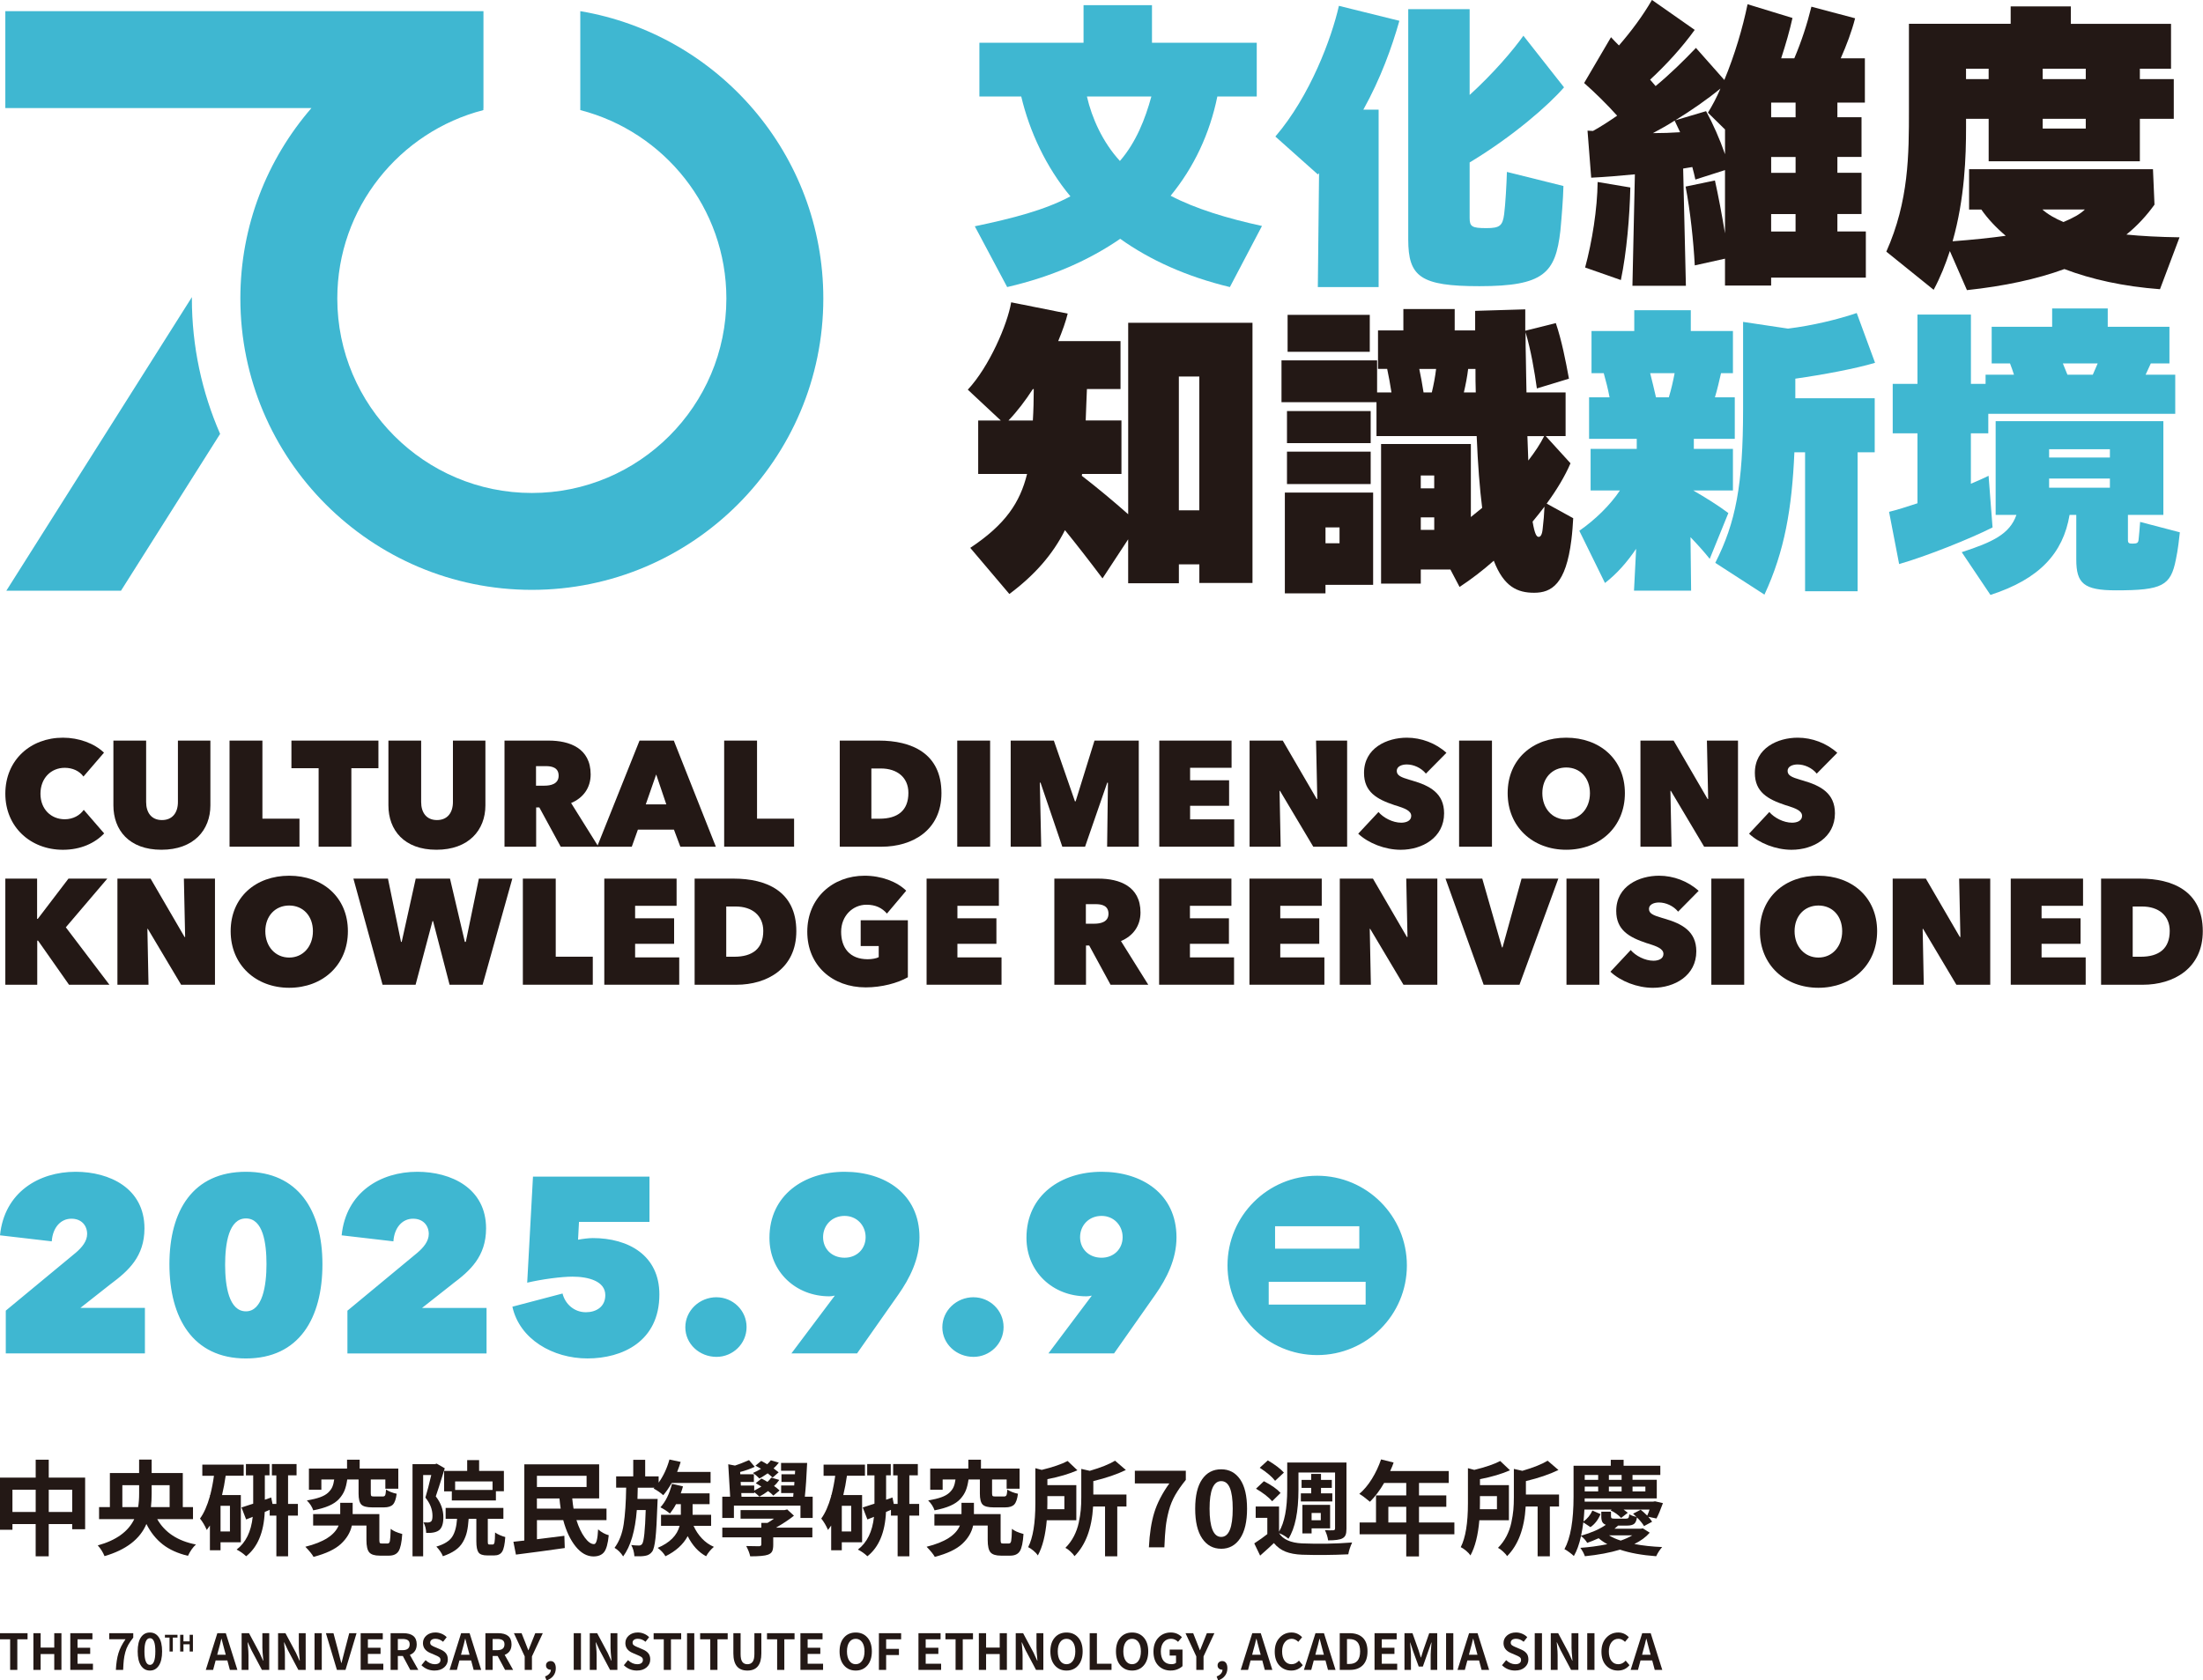 <svg width="827" height="631" viewBox="0 0 827 631" fill="none" xmlns="http://www.w3.org/2000/svg">
<g clip-path="url(#clip0_51_2)">
<path d="M18.3 554.83H31.96V574.23H27.1V572.29H18.29V584.4H13.39V572.29H4.67V574.42H0V554.83H13.4V548.11H18.3V554.83ZM4.67 567.74H13.4V559.39H4.67V567.74ZM18.3 567.74H27.11V559.39H18.3V567.74Z" fill="#231815"/>
<path d="M72.46 570.43H59.02C61.88 575.46 66.73 578.64 73.56 579.96C72.42 580.97 71.42 582.39 70.56 584.21C66.74 583.3 63.58 581.87 61.09 579.92C58.6 577.97 56.55 575.42 54.96 572.25C52.56 577.94 47.32 581.97 39.24 584.32C38.61 582.8 37.76 581.46 36.7 580.3C43.58 578.4 48.15 575.11 50.4 570.43H37.19V565.91H41.25V553.12H52.22V548.08H56.93V553.13H68.62V565.92H72.45V570.44L72.46 570.43ZM45.93 565.92H51.85C52.1 564.5 52.23 562.81 52.23 560.83V557.68H45.93V565.92ZM63.69 557.68H56.93V560.87C56.93 562.64 56.84 564.32 56.66 565.92H63.68V557.68H63.69Z" fill="#231815"/>
<path d="M90.42 579.13H82.79V582.13H78.8V572.83C78.65 573.06 78.26 573.61 77.62 574.5C76.91 572.86 76.06 571.43 75.08 570.21C76.55 568.21 77.79 565.41 78.8 561.82V561.4H78.91C79.52 559 79.99 556.58 80.32 554.15H75.95V549.97H91.48V554.14H84.72C84.36 556.67 83.91 559.09 83.35 561.39H90.41V579.12L90.42 579.13ZM86.32 575.06V565.42H82.79V575.06H86.32ZM111.83 564.74V569.1H108.15V584.4H103.75V569.1H101.24V566.94L99.38 567.74C99.03 575.43 96.7 580.97 92.4 584.37C91.34 583.36 90.15 582.52 88.83 581.86C92.27 579.23 94.28 575.13 94.87 569.56L92.4 570.55L90.65 566.03C91.03 565.93 91.45 565.8 91.9 565.65C92.36 565.5 92.89 565.32 93.51 565.12C94.13 564.92 94.64 564.75 95.05 564.63V554H92.32V549.74H101.17V553.99H99.42V563.14L101.81 562.3L102.3 564.73H103.74V554H102.07V549.74H111.33V553.99H108.14V564.73H111.82L111.83 564.74Z" fill="#231815"/>
<path d="M143.41 579.58H145.54C145.97 579.58 146.25 579.26 146.37 578.63C146.5 578 146.6 576.48 146.67 574.07C147.5 574.81 148.95 575.45 151 576.01C150.8 579.17 150.34 581.32 149.63 582.45C148.92 583.58 147.72 584.14 146.02 584.14H142.53C140.63 584.14 139.33 583.73 138.62 582.91C137.91 582.09 137.56 580.54 137.56 578.26V572.83H132.09C131.53 575.41 130.16 577.71 127.97 579.74C125.78 581.77 122.36 583.38 117.7 584.6C117.19 583.66 116.17 582.4 114.63 580.8C121.46 579.11 125.63 576.45 127.12 572.83H117.55V568.54H127.72V564.29H132.39V568.54H142.41V578.22C142.41 578.83 142.47 579.21 142.58 579.36C142.69 579.51 142.96 579.59 143.4 579.59L143.41 579.58ZM134.6 555.55H130.35C130.12 557.17 129.79 558.54 129.34 559.65C128.89 560.76 128.21 561.83 127.29 562.84C126.36 563.85 125.11 564.71 123.53 565.4C121.95 566.1 119.97 566.67 117.59 567.13C117.16 565.82 116.36 564.57 115.2 563.41C117.17 563.08 118.81 562.69 120.1 562.23C121.39 561.77 122.4 561.21 123.14 560.52C123.88 559.83 124.41 559.12 124.74 558.36C125.07 557.6 125.31 556.66 125.46 555.55H120.64V559.38H115.97V551.45H130.28V548.11H135.02V551.45H149.52V559H144.66V555.55H139.19V560.75C139.19 561.28 139.27 561.61 139.42 561.74C139.57 561.87 139.94 561.93 140.52 561.93H143.63C144.11 561.93 144.43 561.78 144.58 561.47C144.73 561.17 144.85 560.45 144.92 559.31C145.96 560.02 147.29 560.55 148.91 560.9C148.66 562.87 148.19 564.22 147.51 564.94C146.83 565.66 145.7 566.02 144.13 566.02H139.77C137.69 566.02 136.32 565.66 135.63 564.94C134.95 564.22 134.61 562.86 134.61 560.86V555.55H134.6Z" fill="#231815"/>
<path d="M160.68 571.69C161.34 571.64 161.78 571.44 162.01 571.08C162.24 570.73 162.35 570.09 162.35 569.18C162.35 566.78 161.46 564.5 159.69 562.35C160.37 560.1 161.11 557.28 161.89 553.88H158.85V584.4H154.86V549.78H163.29L163.93 549.59L166.97 551.34C165.2 557.06 164.07 560.58 163.59 561.89C165.49 564.32 166.44 566.93 166.44 569.71C166.44 572.01 165.95 573.59 164.98 574.46C164.01 575.32 162.34 575.7 159.99 575.6C159.94 574.11 159.6 572.79 158.97 571.65C159.43 571.68 159.99 571.69 160.68 571.69ZM183.76 579.96H185.01C185.31 579.96 185.52 579.69 185.64 579.14C185.76 578.59 185.82 577.36 185.85 575.44C186.28 575.77 186.87 576.1 187.63 576.43C188.39 576.76 189.07 577 189.68 577.15C189.5 579.83 189.12 581.65 188.52 582.62C187.92 583.59 186.93 584.06 185.54 584.06H182.92C181.27 584.06 180.18 583.69 179.64 582.94C179.1 582.19 178.82 580.81 178.82 578.78V570.32H175.93C175.8 572.22 175.59 573.83 175.29 575.16C174.99 576.49 174.49 577.77 173.79 578.99C173.09 580.22 172.13 581.26 170.89 582.12C169.65 582.98 168.11 583.73 166.26 584.36C166.08 583.83 165.74 583.2 165.24 582.48C164.73 581.76 164.25 581.18 163.8 580.75C166.71 579.89 168.68 578.67 169.72 577.11C170.76 575.55 171.38 573.28 171.58 570.32H167.29V566.22H188.97V570.32H183.12V578.75C183.12 579.31 183.16 579.65 183.23 579.77C183.31 579.9 183.48 579.96 183.76 579.96ZM166.72 552.33H175.38V548.27H179.86V552.33H189.16V559.96H186.16V563.41H169.61V559.99H166.72V552.32V552.33ZM184.9 559.46V556.27H170.85V559.46H184.9Z" fill="#231815"/>
<path d="M227.68 570.81H216.4C217.24 573.47 218.27 575.64 219.5 577.32C220.73 579 221.9 579.83 223.01 579.81C223.85 579.81 224.35 577.96 224.53 574.27C225.72 575.33 227.05 576.07 228.52 576.47C228.22 579.61 227.63 581.72 226.77 582.81C225.91 583.9 224.57 584.44 222.75 584.44C220.29 584.41 218.07 583.16 216.07 580.66C214.07 578.17 212.53 574.88 211.44 570.81H201.57V577.98C206.83 577.32 210.26 576.89 211.86 576.69L212.01 581.28C206.19 582.12 200.08 582.94 193.68 583.75L192.73 578.93C194.1 578.8 195.46 578.65 196.83 578.47V549.86H224.92V562.65H214.82C214.95 564.07 215.11 565.35 215.31 566.48H227.68V570.81ZM220.2 554.15H201.56V558.37H220.2V554.15ZM201.56 566.49H210.48C210.28 565.2 210.13 563.92 210.02 562.66H201.55V566.49H201.56Z" fill="#231815"/>
<path d="M239.33 562.84H246.88C246.85 563.67 246.83 564.28 246.8 564.66C246.6 570.71 246.35 575.03 246.06 577.62C245.77 580.21 245.36 581.88 244.83 582.61C244.17 583.52 243.29 584.05 242.17 584.21C241.23 584.39 239.89 584.44 238.15 584.36C238.05 582.82 237.66 581.41 236.97 580.15C238.01 580.28 238.98 580.34 239.89 580.34C240.37 580.34 240.76 580.14 241.07 579.73C241.73 578.84 242.17 574.61 242.4 567.01H239.06C238.45 574.83 236.74 580.64 233.93 584.43C233.1 583.09 232.02 582.01 230.7 581.2C232.44 578.87 233.59 575.92 234.13 572.34C234.67 568.76 234.98 564.19 235.06 558.62H231.3V554.37H237.72V548.15H242.2V554.38H247.25V556.73C249.02 554.27 250.38 551.38 251.31 548.04L255.52 548.95C255.24 549.94 254.8 551.19 254.19 552.71H266.75V556.85H252.17C251.03 558.8 249.97 560.33 248.98 561.44C247.94 560.5 246.74 559.67 245.37 558.94L245.67 558.64H239.41L239.3 562.85L239.33 562.84ZM266.93 572.94H260.36C261.14 574.71 262.19 576.29 263.49 577.67C264.79 579.05 266.29 580.11 267.99 580.84C266.8 581.85 265.83 583.03 265.07 584.37C262.24 582.85 259.93 580.33 258.16 576.82C256.47 579.96 253.68 582.48 249.81 584.37C249.15 583.23 248.18 582.18 246.89 581.22C251.44 579.3 254.19 576.54 255.13 572.94H248.15V568.8H255.59V564.81H253.77C253.19 565.95 252.43 567.13 251.49 568.34C250.6 567.56 249.41 566.77 247.92 565.99C249.87 563.86 251.31 560.93 252.25 557.18L256.39 558.13C256.26 558.64 255.99 559.51 255.56 560.75H266.38V564.81H260V568.8H266.95V572.94H266.93Z" fill="#231815"/>
<path d="M302.12 562.01H305.08V569.98H300.49V565.35H275.51V569.98H271.14V562.01H274.1L273.38 549.83L275.92 550.32C277.21 549.92 278.97 549.23 281.19 548.27L283.32 550.78C281.6 551.59 279.78 552.23 277.85 552.72L277.89 553.59H283.01V556.48H278.04L278.12 557.81H283.13V559.71C283.76 559.41 284.66 558.9 285.83 558.19C285.75 558.14 285.05 557.72 283.7 556.94L285.86 555.19C286.47 555.49 287.21 555.91 288.1 556.44C288.71 555.88 289.19 555.35 289.54 554.84L292.54 555.71C291.91 556.62 291.25 557.38 290.57 557.99C291.3 558.5 292 559.05 292.66 559.66L290.31 561.6C289.8 561.04 289.15 560.47 288.34 559.89C287.33 560.65 286.24 561.34 285.08 561.98C284.42 561.32 283.78 560.77 283.14 560.31V560.65H278.28L278.36 562.02H297.76L297.87 560.65H293.24V557.8H298.14L298.22 556.47H293.36V553.58H298.41L298.49 552.25H293.21V549.33H303C302.77 554.52 302.48 558.74 302.13 562.01H302.12ZM295.51 566.79L298.05 569.14C296.33 570.53 294.09 572.03 291.33 573.62H304.96V577.26H290.27V580.07C290.27 581.16 290.13 581.98 289.85 582.54C289.57 583.1 289.04 583.51 288.26 583.79C287.2 584.19 284.98 584.4 281.62 584.4C281.42 583.34 280.92 582.05 280.14 580.53C281.4 580.58 283.01 580.61 284.96 580.61C285.52 580.59 285.8 580.36 285.8 579.93V577.27H271.15V573.63H285.8V571.85H288.11C288.84 571.45 289.65 570.91 290.54 570.26H278.01V567.03H294.52L295.51 566.8V566.79ZM292.29 552.86L290.05 554.83C289.65 554.43 289.03 553.89 288.19 553.24C286.85 554.15 285.81 554.8 285.08 555.18C284.35 554.4 283.54 553.7 282.65 553.09C283.59 552.71 284.6 552.19 285.69 551.53C285.11 551.18 284.41 550.78 283.6 550.35L285.76 548.57C286.37 548.87 287.11 549.29 288 549.82C288.53 549.34 288.99 548.85 289.37 548.34L292.37 549.21C291.79 549.99 291.13 550.72 290.4 551.37C291.36 552.08 291.99 552.57 292.3 552.85L292.29 552.86Z" fill="#231815"/>
<path d="M323.64 579.13H316.01V582.13H312.02V572.83C311.87 573.06 311.48 573.61 310.84 574.5C310.13 572.86 309.28 571.43 308.3 570.21C309.77 568.21 311.01 565.41 312.02 561.82V561.4H312.13C312.74 559 313.21 556.58 313.54 554.15H309.17V549.97H324.7V554.14H317.94C317.58 556.67 317.13 559.09 316.57 561.39H323.63V579.12L323.64 579.13ZM319.54 575.06V565.42H316.01V575.06H319.54ZM345.05 564.74V569.1H341.37V584.4H336.97V569.1H334.46V566.94L332.6 567.74C332.25 575.43 329.92 580.97 325.62 584.37C324.56 583.36 323.37 582.52 322.05 581.86C325.49 579.23 327.5 575.13 328.09 569.56L325.62 570.55L323.87 566.03C324.25 565.93 324.67 565.8 325.12 565.65C325.58 565.5 326.11 565.32 326.73 565.12C327.35 564.92 327.86 564.75 328.27 564.63V554H325.54V549.74H334.39V553.99H332.64V563.14L335.03 562.3L335.52 564.73H336.96V554H335.29V549.74H344.55V553.99H341.36V564.73H345.04L345.05 564.74Z" fill="#231815"/>
<path d="M376.63 579.58H378.76C379.19 579.58 379.47 579.26 379.59 578.63C379.72 578 379.82 576.48 379.89 574.07C380.72 574.81 382.17 575.45 384.22 576.01C384.02 579.17 383.56 581.32 382.85 582.45C382.14 583.58 380.94 584.14 379.24 584.14H375.75C373.85 584.14 372.55 583.73 371.84 582.91C371.13 582.09 370.78 580.54 370.78 578.26V572.83H365.31C364.75 575.41 363.38 577.71 361.19 579.74C359 581.77 355.58 583.38 350.92 584.6C350.41 583.66 349.39 582.4 347.85 580.8C354.68 579.11 358.85 576.45 360.34 572.83H350.77V568.54H360.94V564.29H365.61V568.54H375.63V578.22C375.63 578.83 375.69 579.21 375.8 579.36C375.91 579.51 376.18 579.59 376.62 579.59L376.63 579.58ZM367.83 555.55H363.58C363.35 557.17 363.02 558.54 362.57 559.65C362.12 560.76 361.44 561.83 360.52 562.84C359.59 563.85 358.34 564.71 356.76 565.4C355.18 566.1 353.2 566.67 350.82 567.13C350.39 565.82 349.59 564.57 348.43 563.41C350.4 563.08 352.04 562.69 353.33 562.23C354.62 561.77 355.63 561.21 356.37 560.52C357.11 559.83 357.64 559.12 357.97 558.36C358.3 557.6 358.54 556.66 358.69 555.55H353.87V559.38H349.2V551.45H363.51V548.11H368.25V551.45H382.75V559H377.89V555.55H372.42V560.75C372.42 561.28 372.5 561.61 372.65 561.74C372.8 561.87 373.17 561.93 373.75 561.93H376.86C377.34 561.93 377.66 561.78 377.81 561.47C377.96 561.17 378.08 560.45 378.15 559.31C379.19 560.02 380.52 560.55 382.14 560.9C381.89 562.87 381.42 564.22 380.74 564.94C380.06 565.66 378.93 566.02 377.36 566.02H373C370.92 566.02 369.55 565.66 368.86 564.94C368.18 564.22 367.84 562.86 367.84 560.86V555.55H367.83Z" fill="#231815"/>
<path d="M404.04 570.85H392.95C392.47 576.47 391.36 580.87 389.61 584.06C389.28 583.53 388.74 582.95 388 582.32C387.25 581.69 386.58 581.23 385.97 580.95C387.77 577.43 388.67 571.94 388.67 564.48V551.3L391.06 551.94C395.31 550.9 398.55 549.79 400.78 548.6L404.46 552.09C401.42 553.43 397.67 554.55 393.19 555.43V557.67H404.05V570.84L404.04 570.85ZM399.56 561.78H393.18V564.55C393.18 565.49 393.17 566.21 393.14 566.71H399.56V561.78ZM422.87 561.21V565.69H419.42V584.4H414.83V565.69H410.35C409.87 573.94 407.54 580.15 403.37 584.33C403.07 583.82 402.55 583.24 401.83 582.58C401.11 581.92 400.48 581.46 399.95 581.21C401.24 579.92 402.3 578.46 403.14 576.85C403.97 575.23 404.58 573.54 404.96 571.76C405.34 569.98 405.59 568.39 405.72 566.98C405.85 565.56 405.91 563.99 405.91 562.27V551.57L409.1 552.29C413.33 551.05 416.49 549.78 418.59 548.49L422.65 551.98C419.31 553.6 415.24 554.99 410.43 556.15V561.2H422.88L422.87 561.21Z" fill="#231815"/>
<path d="M431.29 581.02C431.54 575.86 432.22 571.5 433.32 567.94C434.42 564.38 436.3 560.75 438.96 557.03H426.02V552.25H445.15V555.7C443.5 557.73 442.17 559.64 441.14 561.43C440.12 563.23 439.32 565.18 438.77 567.28C438.21 569.38 437.83 571.41 437.61 573.37C437.4 575.33 437.22 577.88 437.1 581.02H431.29Z" fill="#231815"/>
<path d="M458.43 581.55C455.42 581.55 453.04 580.26 451.29 577.68C449.54 575.1 448.67 571.38 448.67 566.52C448.67 561.66 449.54 557.98 451.27 555.48C453 552.97 455.39 551.72 458.42 551.72C461.45 551.72 463.8 552.98 465.54 555.5C467.27 558.02 468.14 561.69 468.14 566.53C468.14 571.37 467.27 575.11 465.52 577.69C463.78 580.27 461.41 581.56 458.42 581.56L458.43 581.55ZM458.43 577.11C461.32 577.11 462.76 573.58 462.76 566.52C462.76 559.46 461.32 556.16 458.43 556.16C455.54 556.16 454.07 559.61 454.07 566.52C454.07 573.43 455.52 577.11 458.43 577.11Z" fill="#231815"/>
<path d="M480.15 575.71C481.67 578.06 484.55 579.34 488.8 579.54C495.18 579.79 501.44 579.68 507.59 579.2C506.83 580.87 506.35 582.35 506.15 583.64C500.25 583.92 494.47 583.97 488.8 583.79C486.32 583.69 484.24 583.3 482.56 582.63C480.88 581.96 479.43 580.89 478.21 579.42C477.12 580.48 475.4 582.05 473.05 584.13L470.85 579.54C472.82 578.25 474.46 577.09 475.75 576.05V569.94H471.38V565.69H480.15V575.14C482.2 571.72 483.22 566.44 483.22 559.27V549.18H505.46V574.04C505.46 575.05 505.35 575.84 505.12 576.39C504.89 576.95 504.48 577.38 503.87 577.68C502.98 578.16 501.21 578.4 498.56 578.4C498.43 577.24 498.04 575.96 497.38 574.57C498.87 574.65 499.94 574.66 500.57 574.61C500.97 574.58 501.18 574.37 501.18 573.97V552.93H487.44V559.27C487.44 567.67 486.19 573.85 483.68 577.79C482.62 576.88 481.44 576.18 480.15 575.7V575.71ZM480.72 560.6L477.57 563.71C476.23 562.17 474.2 560.6 471.5 559L474.46 556.19C477.35 557.68 479.43 559.15 480.72 560.59V560.6ZM481.97 552.97L478.67 556.04C477.53 554.55 475.61 552.91 472.9 551.14L475.94 548.37C478.65 549.96 480.66 551.5 481.98 552.96L481.97 552.97ZM488.35 560.75H492.22V558.7H488.61V555.7H492.22V553.46H495.9V555.7H499.96V558.7H495.9V560.75H500.15V563.79H488.34V560.75H488.35ZM492.37 573.89V575.79H488.92V565.08H499.32V573.89H492.37ZM495.82 568.12H492.37V570.85H495.82V568.12Z" fill="#231815"/>
<path d="M545.97 571.69V576.13H532.68V584.44H527.9V576.13H510.4V571.69H516.55V561.52H527.9V556.85H519.59C518.02 559.58 516.25 561.94 514.27 563.91C512.52 562.44 511.2 561.45 510.28 560.95C512 559.51 513.57 557.63 515.01 555.31C516.44 552.99 517.58 550.56 518.45 548L523.16 549.18C522.91 549.99 522.48 551.05 521.87 552.37H543.85V556.85H532.69V561.52H542.94V565.81H532.69V571.69H545.98H545.97ZM521.18 571.69H527.9V565.81H521.18V571.69Z" fill="#231815"/>
<path d="M566.43 570.85H555.34C554.86 576.47 553.75 580.87 552 584.06C551.67 583.53 551.13 582.95 550.39 582.32C549.64 581.69 548.97 581.23 548.36 580.95C550.16 577.43 551.06 571.94 551.06 564.48V551.3L553.45 551.94C557.7 550.9 560.94 549.79 563.17 548.6L566.85 552.09C563.81 553.43 560.06 554.55 555.58 555.43V557.67H566.44V570.84L566.43 570.85ZM561.95 561.78H555.57V564.55C555.57 565.49 555.56 566.21 555.53 566.71H561.95V561.78ZM585.26 561.21V565.69H581.81V584.4H577.22V565.69H572.74C572.26 573.94 569.93 580.15 565.76 584.33C565.46 583.82 564.94 583.24 564.22 582.58C563.5 581.92 562.87 581.46 562.34 581.21C563.63 579.92 564.69 578.46 565.53 576.85C566.36 575.23 566.97 573.54 567.35 571.76C567.73 569.98 567.98 568.39 568.11 566.98C568.24 565.56 568.3 563.99 568.3 562.27V551.57L571.49 552.29C575.72 551.05 578.88 549.78 580.98 548.49L585.04 551.98C581.7 553.6 577.63 554.99 572.82 556.15V561.2H585.27L585.26 561.21Z" fill="#231815"/>
<path d="M616.72 573.89L619.3 575.52C617.88 577.17 615.96 578.58 613.53 579.77C616.69 580.38 620.17 580.76 623.97 580.91C623.06 581.95 622.31 583.1 621.73 584.36C616.34 583.96 611.81 583.13 608.14 581.89C604.39 583.03 600 583.85 594.97 584.36C594.59 583.3 594.02 582.25 593.26 581.21C596.57 580.98 599.95 580.53 603.39 579.84C602.18 579.18 601.09 578.44 600.13 577.6C598.51 578.33 597.08 578.91 595.84 579.34C595.26 578.38 594.49 577.52 593.52 576.76C592.84 579.87 591.94 582.38 590.82 584.28C590.44 583.9 589.88 583.43 589.13 582.88C588.38 582.32 587.77 581.93 587.29 581.7C589.57 577.55 590.71 570.96 590.71 561.92V550.39H604.68V548.15H609.5V550.39H623.28V553.84H612.84V555.66H621.95V562.64H594.88V563.85H620.62L621.3 563.74L624.26 564.42C623.32 567 622.52 568.93 621.83 570.19L618.76 569.55C619.37 570.23 619.85 570.85 620.2 571.41L617.16 573.04C616.65 572.13 615.77 571.04 614.5 569.78C614.35 570.95 614 571.75 613.46 572.19C612.91 572.63 612.04 572.85 610.82 572.85H607.44C607.11 573.15 606.66 573.55 606.07 574.03H615.98L616.7 573.88L616.72 573.89ZM597.06 573.43L594.37 571.65C594.19 573.14 593.91 574.81 593.53 576.66C597.48 575.52 600.58 574.15 602.83 572.56C602.2 572.33 601.76 571.98 601.5 571.5C601.25 571.02 601.12 570.31 601.12 569.38V567.63H604.76V569.34C604.76 569.74 604.85 570 605.03 570.1C605.21 570.2 605.61 570.25 606.25 570.25H610.35C610.83 570.25 611.15 570.15 611.3 569.96C611.45 569.77 611.57 569.32 611.64 568.61C612.22 568.99 613.12 569.32 614.34 569.6C613.76 569.02 613.33 568.61 613.05 568.39L615.9 566.91C616.56 567.39 617.38 568.13 618.37 569.11C618.67 568.45 618.96 567.69 619.24 566.83H609.48C610.16 567.31 610.69 567.72 611.07 568.04L608.56 569.98C607.5 568.82 606.18 567.87 604.61 567.13L605.03 566.83H594.78C594.7 568.32 594.59 569.82 594.44 571.31C595.88 570.3 597 568.93 597.78 567.21L600.85 568.54C599.94 570.69 598.67 572.32 597.05 573.44L597.06 573.43ZM599.95 553.85H594.9V555.67H599.95V553.85ZM599.95 560.03V558.21H594.9V560.03H599.95ZM608.75 555.67V553.85H603.97V555.67H608.75ZM603.97 558.21V560.03H608.75V558.21H603.97ZM612.78 576.51H604.01C605.3 577.32 606.77 577.98 608.41 578.48C610 577.95 611.46 577.29 612.77 576.51H612.78ZM617.67 558.21H612.85V560.03H617.67V558.21Z" fill="#231815"/>
</g>
<g clip-path="url(#clip1_51_2)">
<path d="M3.807 627.033V615.546H0V613.257H10.343V615.546H6.503V627.038H3.802L3.807 627.033Z" fill="#231815"/>
<path d="M12.539 627.033V613.257H15.256V618.672H20.369V613.257H23.064V627.038H20.369V621.077H15.256V627.038H12.539V627.033Z" fill="#231815"/>
<path d="M26.388 627.033V613.257H34.696V615.546H29.105V618.727H33.858V621.038H29.105V624.727H34.894V627.038H26.388V627.033Z" fill="#231815"/>
<path d="M43.502 627.033C43.621 624.563 43.943 622.47 44.458 620.77C44.979 619.066 45.86 617.328 47.111 615.541H41.016V613.257H50.022V614.913C49.248 615.885 48.62 616.798 48.137 617.656C47.653 618.519 47.283 619.448 47.02 620.454C46.757 621.459 46.574 622.432 46.472 623.372C46.37 624.311 46.289 625.536 46.23 627.033H43.497H43.502Z" fill="#231815"/>
<path d="M56.278 627.29C54.86 627.29 53.743 626.672 52.921 625.437C52.1 624.202 51.686 622.421 51.686 620.093C51.686 617.765 52.094 616 52.911 614.803C53.727 613.601 54.849 613.005 56.278 613.005C57.706 613.005 58.812 613.607 59.629 614.814C60.445 616.022 60.853 617.781 60.853 620.093C60.853 622.404 60.439 624.202 59.618 625.437C58.796 626.672 57.685 627.29 56.278 627.29ZM56.278 625.164C57.636 625.164 58.313 623.475 58.313 620.093C58.313 616.71 57.636 615.131 56.278 615.131C54.919 615.131 54.221 616.787 54.221 620.093C54.221 623.399 54.903 625.164 56.278 625.164Z" fill="#231815"/>
<path d="M63.645 620.142V614.907H61.911V613.863H66.626V614.907H64.875V620.142H63.645Z" fill="#231815"/>
<path d="M67.624 620.142V613.863H68.865V616.333H71.196V613.863H72.425V620.142H71.196V617.426H68.865V620.142H67.624Z" fill="#231815"/>
<path d="M86.291 627.033L85.346 623.486H80.953L80.008 627.033H77.258L81.592 613.257H84.771L89.115 627.038H86.291V627.033ZM81.538 621.361H84.755L84.341 619.852C84.186 619.322 83.976 618.536 83.718 617.497C83.455 616.459 83.273 615.743 83.165 615.344H83.096C82.784 616.749 82.397 618.251 81.936 619.852L81.544 621.361H81.538Z" fill="#231815"/>
<path d="M90.705 627.033V613.257H93.476L97.407 620.601L98.765 623.585H98.856C98.62 621.186 98.497 619.574 98.497 618.749V613.257H101.069V627.038H98.32L94.405 619.656L93.03 616.71H92.939C92.95 616.88 92.993 617.35 93.073 618.12C93.154 618.891 93.202 619.53 93.234 620.038C93.261 620.546 93.277 621.038 93.277 621.508V627.033H90.705Z" fill="#231815"/>
<path d="M104.387 627.033V613.257H107.158L111.089 620.601L112.448 623.585H112.539C112.303 621.186 112.179 619.574 112.179 618.749V613.257H114.752V627.038H112.002L108.087 619.656L106.713 616.71H106.621C106.632 616.88 106.675 617.35 106.756 618.12C106.836 618.891 106.885 619.53 106.917 620.038C106.944 620.546 106.96 621.038 106.96 621.508V627.033H104.387Z" fill="#231815"/>
<path d="M118.076 627.033V613.257H120.793V627.038H118.076V627.033Z" fill="#231815"/>
<path d="M126.474 627.033L122.345 613.257H125.185L126.974 619.967C127.103 620.454 127.285 621.18 127.521 622.158C127.758 623.137 127.946 623.891 128.101 624.421H128.209C128.354 623.913 128.542 623.175 128.778 622.202C129.014 621.235 129.208 620.486 129.353 619.967L131.103 613.257H133.853L129.707 627.038H126.474V627.033Z" fill="#231815"/>
<path d="M135.389 627.033V613.257H143.696V615.546H138.106V618.727H142.858V621.038H138.106V624.727H143.895V627.038H135.389V627.033Z" fill="#231815"/>
<path d="M157.024 627.033H154.006L151.219 621.814H149.345V627.033H146.628V613.257H151.343C154.737 613.257 156.434 614.65 156.434 617.437C156.434 619.399 155.574 620.721 153.861 621.399L157.024 627.033ZM149.345 615.437V619.634H151.096C152.895 619.634 153.792 618.902 153.792 617.432C153.792 616.716 153.566 616.202 153.12 615.896C152.675 615.59 151.998 615.432 151.09 615.432H149.34L149.345 615.437Z" fill="#231815"/>
<path d="M163.135 627.29C161.218 627.29 159.575 626.623 158.206 625.29L159.763 623.383C160.848 624.399 161.997 624.907 163.211 624.907C163.903 624.907 164.43 624.77 164.8 624.486C165.171 624.208 165.353 623.82 165.353 623.322C165.353 623.082 165.316 622.869 165.235 622.694C165.155 622.519 165.004 622.35 164.768 622.191C164.537 622.033 164.344 621.918 164.188 621.847C164.032 621.776 163.748 621.645 163.329 621.464L161.508 620.683C159.688 619.907 158.775 618.672 158.775 616.973C158.775 615.836 159.215 614.885 160.091 614.126C160.966 613.366 162.088 612.989 163.458 612.989C164.242 612.989 165.015 613.142 165.761 613.454C166.513 613.765 167.152 614.197 167.689 614.754L166.331 616.481C165.45 615.732 164.489 615.355 163.452 615.355C162.846 615.355 162.368 615.486 162.013 615.749C161.659 616.011 161.487 616.366 161.487 616.814C161.487 617.24 161.648 617.568 161.97 617.803C162.292 618.038 162.786 618.29 163.452 618.557C163.522 618.579 163.576 618.601 163.613 618.612L165.38 619.377C166.261 619.754 166.937 620.235 167.41 620.825C167.883 621.415 168.113 622.18 168.113 623.126C168.113 624.301 167.662 625.29 166.755 626.087C165.847 626.885 164.639 627.284 163.13 627.284L163.135 627.29Z" fill="#231815"/>
<path d="M177.806 627.033L176.861 623.486H172.468L171.523 627.033H168.774L173.108 613.257H176.287L180.631 627.038H177.806V627.033ZM173.054 621.361H176.27L175.857 619.852C175.701 619.322 175.492 618.536 175.234 617.497C174.971 616.459 174.788 615.743 174.681 615.344H174.611C174.3 616.749 173.913 618.251 173.451 619.852L173.059 621.361H173.054Z" fill="#231815"/>
<path d="M192.617 627.033H189.599L186.812 621.814H184.938V627.033H182.22V613.257H186.935C190.329 613.257 192.026 614.65 192.026 617.437C192.026 619.399 191.167 620.721 189.454 621.399L192.617 627.033ZM184.932 615.437V619.634H186.683C188.482 619.634 189.379 618.902 189.379 617.432C189.379 616.716 189.153 616.202 188.707 615.896C188.262 615.59 187.585 615.432 186.678 615.432H184.927L184.932 615.437Z" fill="#231815"/>
<path d="M196.972 627.033V621.978L192.917 613.251H195.796L197.133 616.617C197.826 618.41 198.218 619.426 198.314 619.656H198.384C198.943 618.273 199.351 617.262 199.598 616.617L200.94 613.251H203.765L199.689 621.978V627.033H196.972Z" fill="#231815"/>
<path d="M205.177 631L204.608 629.508C205.311 629.24 205.854 628.885 206.235 628.437C206.616 627.989 206.804 627.497 206.804 626.967H206.643C206.181 626.967 205.784 626.82 205.456 626.53C205.129 626.24 204.968 625.847 204.968 625.35C204.968 624.852 205.134 624.475 205.467 624.175C205.8 623.88 206.214 623.727 206.697 623.727C207.314 623.727 207.798 623.962 208.136 624.437C208.474 624.907 208.646 625.568 208.646 626.421C208.646 627.514 208.34 628.454 207.733 629.246C207.126 630.038 206.273 630.623 205.177 631Z" fill="#231815"/>
<path d="M215.375 627.033V613.257H218.092V627.038H215.375V627.033Z" fill="#231815"/>
<path d="M221.4 627.033V613.257H224.171L228.102 620.601L229.46 623.585H229.552C229.315 621.186 229.192 619.574 229.192 618.749V613.257H231.764V627.038H229.015L225.1 619.656L223.725 616.71H223.634C223.645 616.88 223.688 617.35 223.768 618.12C223.849 618.891 223.897 619.53 223.929 620.038C223.956 620.546 223.972 621.038 223.972 621.508V627.033H221.4Z" fill="#231815"/>
<path d="M239.121 627.29C237.204 627.29 235.561 626.623 234.191 625.29L235.749 623.383C236.833 624.399 237.983 624.907 239.196 624.907C239.889 624.907 240.415 624.77 240.786 624.486C241.156 624.208 241.339 623.82 241.339 623.322C241.339 623.082 241.301 622.869 241.221 622.694C241.14 622.519 240.99 622.35 240.754 622.191C240.523 622.033 240.329 621.918 240.174 621.847C240.018 621.776 239.733 621.645 239.314 621.464L237.494 620.683C235.674 619.907 234.761 618.672 234.761 616.973C234.761 615.836 235.201 614.885 236.076 614.126C236.952 613.366 238.074 612.989 239.443 612.989C240.227 612.989 241.001 613.142 241.747 613.454C242.499 613.765 243.138 614.197 243.675 614.754L242.316 616.481C241.436 615.732 240.474 615.355 239.438 615.355C238.831 615.355 238.353 615.486 237.999 615.749C237.644 616.011 237.472 616.366 237.472 616.814C237.472 617.24 237.634 617.568 237.956 617.803C238.278 618.038 238.772 618.29 239.438 618.557C239.508 618.579 239.561 618.601 239.599 618.612L241.366 619.377C242.246 619.754 242.923 620.235 243.396 620.825C243.868 621.415 244.099 622.18 244.099 623.126C244.099 624.301 243.648 625.29 242.74 626.087C241.833 626.885 240.625 627.284 239.116 627.284L239.121 627.29Z" fill="#231815"/>
<path d="M249.179 627.033V615.546H245.372V613.257H255.714V615.546H251.875V627.038H249.174L249.179 627.033Z" fill="#231815"/>
<path d="M257.916 627.033V613.257H260.633V627.038H257.916V627.033Z" fill="#231815"/>
<path d="M266.637 627.033V615.546H262.83V613.257H273.172V615.546H269.333V627.038H266.632L266.637 627.033Z" fill="#231815"/>
<path d="M280.572 627.29C277.06 627.29 275.304 625.137 275.304 620.836V613.257H278.021V621.077C278.021 622.459 278.236 623.443 278.671 624.033C279.106 624.623 279.74 624.913 280.572 624.913C281.404 624.913 282.081 624.617 282.527 624.022C282.972 623.426 283.198 622.448 283.198 621.077V613.257H285.808V620.836C285.808 625.137 284.062 627.29 280.572 627.29Z" fill="#231815"/>
<path d="M291.736 627.033V615.546H287.929V613.257H298.272V615.546H294.432V627.038H291.731L291.736 627.033Z" fill="#231815"/>
<path d="M300.473 627.033V613.257H308.781V615.546H303.19V618.727H307.943V621.038H303.19V624.727H308.979V627.038H300.473V627.033Z" fill="#231815"/>
<path d="M325.621 625.355C324.509 626.645 323.043 627.29 321.234 627.29C319.424 627.29 317.963 626.645 316.846 625.355C315.729 624.066 315.176 622.311 315.176 620.093C315.176 617.874 315.729 616.153 316.836 614.896C317.942 613.634 319.408 613.005 321.234 613.005C323.059 613.005 324.52 613.634 325.626 614.896C326.733 616.158 327.291 617.891 327.291 620.093C327.291 622.295 326.733 624.066 325.621 625.355ZM318.833 623.607C319.424 624.475 320.224 624.907 321.234 624.907C322.243 624.907 323.049 624.47 323.645 623.601C324.241 622.727 324.536 621.557 324.536 620.093C324.536 618.628 324.241 617.47 323.645 616.628C323.049 615.787 322.243 615.366 321.234 615.366C320.224 615.366 319.419 615.787 318.833 616.623C318.248 617.459 317.947 618.617 317.947 620.093C317.947 621.568 318.243 622.743 318.833 623.612V623.607Z" fill="#231815"/>
<path d="M329.938 627.033V613.257H338.283V615.546H332.656V619.148H337.462V621.459H332.656V627.038H329.938V627.033Z" fill="#231815"/>
<path d="M344.787 627.033V613.257H353.094V615.546H347.504V618.727H352.256V621.038H347.504V624.727H353.293V627.038H344.787V627.033Z" fill="#231815"/>
<path d="M358.722 627.033V615.546H354.914V613.257H365.257V615.546H361.417V627.038H358.716L358.722 627.033Z" fill="#231815"/>
<path d="M367.459 627.033V613.257H370.176V618.672H375.288V613.257H377.984V627.038H375.288V621.077H370.176V627.038H367.459V627.033Z" fill="#231815"/>
<path d="M381.302 627.033V613.257H384.073L388.004 620.601L389.363 623.585H389.454C389.218 621.186 389.094 619.574 389.094 618.749V613.257H391.667V627.038H388.917L385.002 619.656L383.628 616.71H383.536C383.547 616.88 383.59 617.35 383.671 618.12C383.751 618.891 383.8 619.53 383.832 620.038C383.859 620.546 383.875 621.038 383.875 621.508V627.033H381.302Z" fill="#231815"/>
<path d="M404.753 625.355C403.642 626.645 402.176 627.29 400.366 627.29C398.556 627.29 397.096 626.645 395.979 625.355C394.862 624.066 394.309 622.311 394.309 620.093C394.309 617.874 394.862 616.153 395.968 614.896C397.074 613.634 398.54 613.005 400.366 613.005C402.192 613.005 403.653 613.634 404.759 614.896C405.865 616.158 406.424 617.891 406.424 620.093C406.424 622.295 405.865 624.066 404.753 625.355ZM397.966 623.607C398.557 624.475 399.357 624.907 400.366 624.907C401.376 624.907 402.181 624.47 402.777 623.601C403.373 622.727 403.669 621.557 403.669 620.093C403.669 618.628 403.373 617.47 402.777 616.628C402.181 615.787 401.376 615.366 400.366 615.366C399.357 615.366 398.551 615.787 397.966 616.623C397.38 617.459 397.08 618.617 397.08 620.093C397.08 621.568 397.375 622.743 397.966 623.612V623.607Z" fill="#231815"/>
<path d="M409.065 627.033V613.257H411.783V624.727H417.265V627.038H409.065V627.033Z" fill="#231815"/>
<path d="M429.375 625.355C428.263 626.645 426.797 627.29 424.988 627.29C423.178 627.29 421.717 626.645 420.6 625.355C419.483 624.066 418.93 622.311 418.93 620.093C418.93 617.874 419.483 616.153 420.589 614.896C421.696 613.634 423.162 613.005 424.988 613.005C426.813 613.005 428.274 613.634 429.38 614.896C430.486 616.158 431.045 617.891 431.045 620.093C431.045 622.295 430.486 624.066 429.375 625.355ZM422.582 623.607C423.172 624.475 423.973 624.907 424.982 624.907C425.992 624.907 426.797 624.47 427.393 623.601C427.989 622.727 428.285 621.557 428.285 620.093C428.285 618.628 427.989 617.47 427.393 616.628C426.797 615.787 425.992 615.366 424.982 615.366C423.973 615.366 423.167 615.787 422.582 616.623C421.996 617.459 421.696 618.617 421.696 620.093C421.696 621.568 421.991 622.743 422.582 623.612V623.607Z" fill="#231815"/>
<path d="M439.513 627.29C437.596 627.29 436.034 626.667 434.825 625.415C433.617 624.169 433.01 622.426 433.01 620.197C433.01 617.967 433.628 616.24 434.858 614.94C436.087 613.645 437.639 612.995 439.513 612.995C441.167 612.995 442.564 613.585 443.691 614.76L442.241 616.503C441.468 615.738 440.587 615.355 439.599 615.355C438.455 615.355 437.532 615.781 436.828 616.628C436.125 617.475 435.776 618.634 435.776 620.098C435.776 621.563 436.114 622.809 436.796 623.645C437.473 624.481 438.472 624.896 439.782 624.896C440.507 624.896 441.076 624.727 441.479 624.388V621.661H439.084V619.404H443.906V625.623C443.417 626.109 442.784 626.503 442.01 626.814C441.237 627.126 440.399 627.279 439.508 627.279L439.513 627.29Z" fill="#231815"/>
<path d="M449.088 627.033V621.978L445.034 613.251H447.912L449.249 616.617C449.942 618.41 450.334 619.426 450.431 619.656H450.5C451.059 618.273 451.467 617.262 451.714 616.617L453.056 613.251H455.881L451.805 621.978V627.033H449.088Z" fill="#231815"/>
<path d="M457.288 631L456.719 629.508C457.422 629.24 457.965 628.885 458.346 628.437C458.727 627.989 458.915 627.497 458.915 626.967H458.754C458.292 626.967 457.895 626.82 457.567 626.53C457.24 626.24 457.079 625.847 457.079 625.35C457.079 624.852 457.245 624.475 457.578 624.175C457.911 623.88 458.325 623.727 458.808 623.727C459.425 623.727 459.909 623.962 460.247 624.437C460.585 624.907 460.757 625.568 460.757 626.421C460.757 627.514 460.451 628.454 459.844 629.246C459.238 630.038 458.384 630.623 457.288 631Z" fill="#231815"/>
<path d="M474.8 627.033L473.855 623.486H469.462L468.517 627.033H465.767L470.106 613.251H473.285L477.63 627.033H474.805H474.8ZM470.047 621.361H473.264L472.85 619.852C472.695 619.322 472.485 618.536 472.227 617.497C471.964 616.459 471.782 615.743 471.674 615.344H471.605C471.293 616.749 470.906 618.251 470.445 619.852L470.053 621.361H470.047Z" fill="#231815"/>
<path d="M484.734 627.29C482.946 627.29 481.469 626.661 480.293 625.41C479.117 624.153 478.532 622.421 478.532 620.202C478.532 617.984 479.139 616.262 480.352 614.956C481.566 613.65 483.064 613 484.836 613C486.372 613 487.693 613.59 488.805 614.765L487.376 616.508C486.603 615.743 485.776 615.361 484.895 615.361C483.848 615.361 482.989 615.787 482.312 616.645C481.641 617.497 481.303 618.656 481.303 620.109C481.303 621.563 481.62 622.77 482.259 623.628C482.898 624.481 483.757 624.907 484.842 624.907C485.926 624.907 486.807 624.459 487.629 623.563L489.057 625.273C487.935 626.617 486.496 627.29 484.734 627.29Z" fill="#231815"/>
<path d="M498.525 627.033L497.579 623.486H493.187L492.242 627.033H489.492L493.831 613.251H497.01L501.355 627.033H498.53H498.525ZM493.772 621.361H496.989L496.575 619.852C496.419 619.322 496.21 618.536 495.952 617.497C495.689 616.459 495.507 615.743 495.399 615.344H495.329C495.018 616.749 494.631 618.251 494.169 619.852L493.777 621.361H493.772Z" fill="#231815"/>
<path d="M502.938 627.033V613.257H506.655C508.776 613.257 510.419 613.825 511.595 614.967C512.766 616.109 513.356 617.814 513.356 620.093C513.356 622.372 512.771 624.082 511.606 625.268C510.44 626.454 508.835 627.038 506.8 627.038H502.938V627.033ZM505.656 624.82H506.493C509.221 624.82 510.585 623.246 510.585 620.093C510.585 616.94 509.221 615.459 506.493 615.459H505.656V624.82Z" fill="#231815"/>
<path d="M515.999 627.033V613.257H524.306V615.546H518.716V618.727H523.468V621.038H518.716V624.727H524.505V627.038H515.999V627.033Z" fill="#231815"/>
<path d="M527.238 627.033V613.257H530.24L532.543 619.71C532.699 620.169 532.973 621.055 533.365 622.366H533.456C533.542 622.109 533.671 621.683 533.848 621.082C534.025 620.481 534.17 620.027 534.278 619.71L536.528 613.257H539.53V627.038H537.065V621.295C537.065 620.639 537.178 619.131 537.403 616.77H537.312C536.872 618.104 535.808 621.109 534.133 625.787H532.581L530.471 620.005L529.397 616.77H529.327C529.552 619.131 529.665 620.645 529.665 621.295V627.038H527.238V627.033Z" fill="#231815"/>
<path d="M542.854 627.033V613.257H545.571V627.038H542.854V627.033Z" fill="#231815"/>
<path d="M556.182 627.033L555.237 623.486H550.844L549.899 627.033H547.15L551.489 613.251H554.668L559.012 627.033H556.188H556.182ZM551.43 621.361H554.646L554.233 619.852C554.077 619.322 553.868 618.536 553.61 617.497C553.347 616.459 553.164 615.743 553.057 615.344H552.987C552.676 616.749 552.289 618.251 551.827 619.852L551.435 621.361H551.43Z" fill="#231815"/>
<path d="M568.775 627.29C566.858 627.29 565.215 626.623 563.845 625.29L565.403 623.383C566.487 624.399 567.636 624.907 568.85 624.907C569.543 624.907 570.069 624.77 570.44 624.486C570.81 624.208 570.993 623.82 570.993 623.322C570.993 623.082 570.955 622.869 570.875 622.694C570.794 622.519 570.644 622.35 570.407 622.191C570.176 622.033 569.983 621.918 569.827 621.847C569.672 621.776 569.387 621.645 568.968 621.464L567.148 620.683C565.327 619.907 564.414 618.672 564.414 616.973C564.414 615.836 564.855 614.885 565.73 614.126C566.605 613.366 567.728 612.989 569.097 612.989C569.881 612.989 570.654 613.142 571.401 613.454C572.153 613.765 572.792 614.197 573.329 614.754L571.97 616.481C571.089 615.732 570.128 615.355 569.092 615.355C568.485 615.355 568.007 615.486 567.653 615.749C567.298 616.011 567.126 616.366 567.126 616.814C567.126 617.24 567.287 617.568 567.61 617.803C567.932 618.038 568.426 618.29 569.092 618.557C569.162 618.579 569.215 618.601 569.253 618.612L571.02 619.377C571.9 619.754 572.577 620.235 573.049 620.825C573.522 621.415 573.753 622.18 573.753 623.126C573.753 624.301 573.302 625.29 572.394 626.087C571.487 626.885 570.279 627.284 568.77 627.284L568.775 627.29Z" fill="#231815"/>
<path d="M576.137 627.033V613.257H578.854V627.038H576.137V627.033Z" fill="#231815"/>
<path d="M582.157 627.033V613.257H584.928L588.858 620.601L590.217 623.585H590.308C590.072 621.186 589.949 619.574 589.949 618.749V613.257H592.521V627.038H589.771L585.857 619.656L584.482 616.71H584.391C584.401 616.88 584.444 617.35 584.525 618.12C584.605 618.891 584.654 619.53 584.686 620.038C584.713 620.546 584.729 621.038 584.729 621.508V627.033H582.157Z" fill="#231815"/>
<path d="M595.845 627.033V613.257H598.562V627.038H595.845V627.033Z" fill="#231815"/>
<path d="M607.385 627.29C605.597 627.29 604.12 626.661 602.944 625.41C601.768 624.153 601.183 622.421 601.183 620.202C601.183 617.984 601.79 616.262 603.003 614.956C604.217 613.65 605.715 613 607.487 613C609.023 613 610.344 613.59 611.456 614.765L610.027 616.508C609.254 615.743 608.427 615.361 607.546 615.361C606.499 615.361 605.64 615.787 604.963 616.645C604.292 617.497 603.954 618.656 603.954 620.109C603.954 621.563 604.271 622.77 604.91 623.628C605.549 624.481 606.408 624.907 607.493 624.907C608.577 624.907 609.458 624.459 610.28 623.563L611.708 625.273C610.586 626.617 609.147 627.29 607.385 627.29Z" fill="#231815"/>
<path d="M621.181 627.033L620.236 623.486H615.843L614.898 627.033H612.148L616.487 613.251H619.666L624.011 627.033H621.186H621.181ZM616.428 621.361H619.645L619.232 619.852C619.076 619.322 618.866 618.536 618.609 617.497C618.345 616.459 618.163 615.743 618.055 615.344H617.986C617.674 616.749 617.288 618.251 616.826 619.852L616.434 621.361H616.428Z" fill="#231815"/>
</g>
<g clip-path="url(#clip2_51_2)">
<path d="M217.84 4.2V41.34C249.34 49.45 272.68 78.09 272.68 112.08C272.68 152.35 239.92 185.11 199.65 185.11C159.38 185.11 126.62 152.35 126.62 112.08C126.62 78.09 149.96 49.45 181.46 41.34V40.58H181.49V4.19H2V40.58H116.91C100.3 59.77 90.23 84.76 90.23 112.07C90.23 172.4 139.32 221.49 199.65 221.49C259.98 221.49 309.07 172.4 309.07 112.07C309.07 57.94 269.55 12.89 217.84 4.19V4.2Z" fill="#3FB7D1"/>
<path d="M72.05 111.55L2.38 221.81H45.42L82.63 162.92C75.83 147.33 72.03 130.14 72.03 112.08C72.03 111.9 72.04 111.73 72.04 111.55H72.05Z" fill="#3FB7D1"/>
<path d="M461.69 107.79C445.52 103.89 431.76 97.7 420.52 89.67C408.82 97.7 394.95 103.89 378.09 107.79L365.94 84.97C380.16 81.99 392.2 78.89 401.83 73.73C392.66 62.72 386.46 49.3 383.37 36.23H367.66V16.05H406.76V1.95H432.45V16.05H471.78V36.23H456.99C454.12 50.22 448.27 62.72 439.45 73.5C448.85 78.43 460.66 81.99 473.74 84.85L461.7 107.78L461.69 107.79ZM408.03 36.24C409.87 44.27 413.88 53.33 420.41 60.44C426.49 53.45 429.93 44.62 432.22 36.24H408.02H408.03Z" fill="#3FB7D1"/>
<path d="M525.33 7.8C522.46 17.89 518.34 29.36 511.8 41.17H517.53V107.8H494.71L495.17 65.03L494.71 65.49L478.77 51.27C491.84 36.02 499.87 14.34 502.62 2.19L525.32 7.81L525.33 7.8ZM565.7 64.56L586.91 69.84C586.8 74.77 586.22 81.77 585.76 86.7C583.92 102.53 579.57 107.46 555.37 107.46C533.24 107.46 528.65 103.91 528.65 89.92V3.44H551.7V35.66C560.53 27.63 567.98 18.92 571.88 13.41L587.13 32.79C581.51 39.33 568.09 51.14 551.7 61V81.76C551.7 85.09 552.5 85.66 558.01 85.66C563.06 85.66 564.09 84.74 564.66 80.38C565.12 76.94 565.58 68.8 565.69 64.55L565.7 64.56Z" fill="#3FB7D1"/>
<path d="M700.43 86.92V104.24H664.88V107.22H647.56V97.13L636.21 99.65C635.75 90.71 634.49 78.89 632.77 70.06L643.78 67.77C645.04 73.39 646.42 80.73 647.56 87.61V63.87L636.44 67.42C636.1 65.93 635.75 64.32 635.29 62.72C634.14 62.95 633 63.06 631.85 63.29L632.88 107.32H612.81L613.73 65.46C607.88 66.03 602.26 66.49 597.33 66.72L595.95 49.06C596.64 49.06 597.33 49.17 598.01 49.17C601.11 47.45 604.09 45.5 607.07 43.44C603.17 39.08 598.58 34.61 594.68 31.17L604.77 13.97C605.69 15 606.72 16.03 607.75 17.07C612.34 11.79 616.69 5.95 620.14 -0.02L636.19 11.22C631.49 17.76 625.53 24.29 619.45 29.91L621.51 32.32C626.9 27.85 631.95 22.92 636.65 17.99L647.31 30.03C651.21 20.63 654.19 10.54 656.03 1.59L672.89 6.75C671.86 11.45 670.37 16.61 668.65 21.89H673.58C676.22 15.7 678.4 9.05 680 2.51L696.4 6.87C695.14 11.8 693.19 16.96 691.01 21.89H700.07V38.52H689.75V44.02H698.81V58.93H689.75V64.89H698.81V80.37H689.75V86.91H700.41L700.43 86.92ZM595.05 100.45C597.69 90.7 599.64 78.43 599.75 68.34L612.02 70.4C611.79 81.18 610.64 94.83 608.47 105.15L595.05 100.45ZM630.71 49.65L628.65 45.29C626.01 47.01 623.26 48.5 620.51 49.99C623.84 49.99 627.39 49.88 630.72 49.65H630.71ZM640.46 41.74C642.98 46.33 645.62 52.29 647.57 57.91V48.62L641.15 42.31C642.87 39.56 644.48 36.46 645.85 33.25C640.69 37.49 634.84 41.51 628.88 45.18L640.46 41.74ZM674.06 44.03V38.53H664.89V44.03H674.06ZM674.06 64.91V58.95H664.89V64.91H674.06ZM664.88 80.39V86.93H674.05V80.39H664.88Z" fill="#231815"/>
<path d="M810.86 108.6C797.21 107.57 785.17 104.93 774.97 101.03C764.65 104.81 752.38 107.45 738.39 108.94L731.97 94.26C730.36 99.19 728.41 104.12 725.89 108.82L708.12 94.49C716.61 75.45 716.61 58.02 716.61 41.17V8.94H754.8V2.41H777.39V8.95H815V25.81H803.3V29.71H816.03V44.62H803.3V60.56H746.54V44.62H738.05V47.83C738.05 58.61 737.59 74.43 733 90.6C740.57 90.03 747.1 89.34 752.95 88.54C749.28 85.44 746.18 82.12 743.78 78.68H739.19V63.54H808.22L808.79 76.84C805.81 80.97 802.37 84.75 798.24 88.08C803.97 88.65 810.51 89 818.19 89.11L810.85 108.6H810.86ZM746.53 25.8H738.04V29.7H746.53V25.8ZM766.71 78.67C768.77 80.51 771.41 82 774.62 83.37C778.17 81.88 780.93 80.39 782.65 78.67H766.71ZM782.99 29.7V25.8H766.82V29.7H782.99ZM782.99 48.28V44.61H766.82V48.28H782.99Z" fill="#231815"/>
<path d="M423.51 121.21H470.18V218.91H450.23V211.91H442.55V219.02H423.51V202.51L413.88 217.19C409.06 210.77 404.25 204.58 399.78 199.07C395.19 208.24 388.31 216.04 378.91 223.04L364.23 205.72C377.53 196.89 382.92 188.63 385.56 177.97H367.21V157.9H375.7L363.31 146.32C371.34 137.72 378.22 121.78 379.59 113.52L400.81 117.76C400.12 120.63 398.86 124.18 397.25 128.08H420.64V146.08H408.03C407.92 149.41 407.69 153.76 407.57 157.89H420.99V177.96H406.2C406.2 178.19 406.2 178.42 406.09 178.65C411.48 182.78 418.36 188.51 423.52 193.1V121.2L423.51 121.21ZM387.73 146.1C384.98 150.34 381.88 154.47 378.56 157.91H387.73C387.96 154.24 388.07 149.88 388.07 146.1H387.73ZM442.54 191.62H450.22V141.39H442.54V191.62Z" fill="#231815"/>
<path d="M590.58 194.6C590.47 196.66 590.24 199.99 589.89 202.74C587.83 219.37 582.44 222.58 575.9 222.58C569.71 222.58 564.55 220.4 560.76 210.54C556.63 214.21 552.27 217.53 547.92 220.4L544.48 213.86H533.36V219.14H518.45V166.73H552.16V194.14L556.4 190.7C555.48 183.48 554.79 174.53 554.34 163.75H516.73V151.02H481.07V135.31H516.96V147.35H522.35C521.89 144.37 521.32 141.16 520.74 138.52H517.3V124.07H526.82V116.04H546.09V124.07H553.77V116.73L572.58 116.16V124.19L584.05 121.32C586.23 127.74 587.72 135.31 588.98 142.19L576.94 145.86C576.02 139.32 574.76 131.76 572.7 124.76C572.7 128.2 572.7 131.53 572.81 134.74C572.92 139.21 572.92 143.46 573.04 147.35H587.72V163.75H580.27L589.56 173.96C587.5 178.78 584.4 183.94 580.62 189.1L590.6 194.6H590.58ZM515.47 184.97V219.6H497.58V222.81H482.33V184.97H515.47ZM514.55 154.35V166.39H483.13V154.35H514.55ZM483.13 181.76V169.6H514.55V181.76H483.13ZM514.21 118.23V132.11H483.36V118.23H514.21ZM502.86 198.04H497.59V204H502.86V198.04ZM532.79 138.53C533.36 141.17 533.94 144.38 534.4 147.36H537.5C538.19 144.49 538.76 141.51 539.11 138.53H532.8H532.79ZM538.4 178.55H533.35V183.37H538.4V178.55ZM533.36 198.96H538.41V194.26H533.36V198.96ZM554 147.36C553.89 144.49 553.89 141.51 553.89 138.53H551.14C550.8 141.4 550.22 144.38 549.53 147.36H554ZM573.38 163.76L573.72 172.93C576.13 169.83 578.19 166.74 579.68 163.76H573.37H573.38ZM579.11 198.62C579.45 195.87 579.68 193 579.8 190.25C578.42 192.08 576.93 193.92 575.33 195.87C576.13 200.57 576.82 201.6 577.62 201.6C578.19 201.6 578.88 201.03 579.11 198.62Z" fill="#231815"/>
<path d="M641.83 209.85C639.65 207.1 637.13 204.35 634.61 201.71L634.84 221.78H613.4L614.2 206.07C610.87 211 606.98 215.47 602.5 218.91L592.87 199.3C598.83 195.17 604.45 189.67 608.12 184.16H597.11V168.56H614.43V164.78H596.54V149.18H604.22C603.65 146.08 602.84 142.99 602.04 140.12H597.45V124.29H613.5V116.49H634.72V124.29H650.54V140.12H646.07C645.38 143.1 644.69 146.2 643.78 149.18H651.23V164.78H635.86V168.56H650.54V184.16H635.63C640.22 186.8 645.15 189.89 648.82 192.65L641.83 209.85ZM619.47 140.13C620.16 142.88 620.96 146.09 621.65 149.19H626.47C627.39 146.21 628.08 143.11 628.65 140.13H619.48H619.47ZM673.94 149.54H703.76V169.84H697.34V222.02H677.62V169.84H673.61C672.69 190.94 669.94 206.99 662.37 223.28L643.91 211.35C651.59 196.21 654.35 182.11 654.35 153.55V120.87L671.21 123.39C680.5 122.24 689.9 119.95 697.01 117.54L703.89 136.23C696.67 138.41 684.4 140.7 673.96 142.19V149.53L673.94 149.54Z" fill="#3FB7D1"/>
<path d="M748.02 198.04C739.88 202.17 723.36 208.82 712.93 211.8L709.15 192.19C712.02 191.5 715.69 190.35 719.81 188.98V162.72H710.52V144.14H719.81V118.11H739.88V144.14H745.38V140.7H756.04C755.58 139.32 755.12 137.83 754.55 136.46H747.67V122.7H770.37V115.82H791.24V122.7H814.4V136.46H807.41C806.72 137.84 806.15 139.33 805.46 140.7H816.58V155.38H746.4V162.72H739.86V181.64C742.61 180.49 744.91 179.46 746.51 178.66L748 198.04H748.02ZM818.31 199.88C818.08 201.94 817.62 206.42 816.82 210.09C814.87 219.95 811.77 221.67 794.34 221.67C782.18 221.67 779.43 219.03 779.43 210.09V193.35H776.91C774.5 207.68 765.67 217.43 747.21 223.39L736.43 207.34C748.01 203.56 754.43 200.57 756.96 193.35H749.16V158.15H812.12V193.35H798.82V202.75C798.82 203.9 799.16 204.13 800.54 204.13C802.38 204.13 802.72 203.79 802.83 202.52C802.94 201.49 803.29 197.82 803.4 195.98L818.31 199.88ZM792.05 168.69H769.23V171.79H792.05V168.69ZM769.23 179.69V183.13H792.05V179.69H769.23ZM774.39 136.46L776.11 140.7H785.63L787.47 136.46H774.4H774.39Z" fill="#3FB7D1"/>
</g>
<g clip-path="url(#clip3_51_2)">
<path d="M2 298.04C2 285.33 11.53 277 23.62 277C29.61 277 35.44 279.14 39.04 282.63L31.33 291.59C29.82 289.51 27.27 288.31 24.3 288.31C19.14 288.31 15.19 292.22 15.19 298.05C15.19 303.88 19.2 307.63 24.3 307.63C27.48 307.63 30.03 306.12 31.44 304.09L39.1 312.94C35.66 316.59 30.3 319.09 23.63 319.09C11.48 319.09 2 310.54 2 298.04Z" fill="#231815"/>
<path d="M42.57 302.42V278.09H54.86V301.16C54.86 305.12 56.84 307.93 60.8 307.93C64.76 307.93 66.79 305.12 66.79 301.16V278.09H78.98V302.41C78.98 311.68 72.73 319.08 60.59 319.08C48.45 319.08 42.57 311.68 42.57 302.41V302.42Z" fill="#231815"/>
<path d="M86.17 317.94V278.09H98.51V307.41H112.42V317.93H86.17V317.94Z" fill="#231815"/>
<path d="M119.61 317.94V288.46H109.4V278.09H142.06V288.46H131.9V317.94H119.61Z" fill="#231815"/>
<path d="M145.81 302.42V278.09H158.1V301.16C158.1 305.12 160.08 307.93 164.04 307.93C168 307.93 170.03 305.12 170.03 301.16V278.09H182.22V302.41C182.22 311.68 175.97 319.08 163.83 319.08C151.69 319.08 145.81 311.68 145.81 302.41V302.42Z" fill="#231815"/>
<path d="M224.66 317.94H210.49L202.47 303.2H201.27V317.94H189.39V278.09H205.95C213.76 278.09 221.73 280.9 221.73 290.8C221.73 295.75 219.02 299.6 214.39 301.53L224.65 317.94H224.66ZM204.35 295.02C206.75 295.02 209.71 294.4 209.71 291.27C209.71 288.14 207.05 287.68 204.92 287.68H201.22V295.02H204.35Z" fill="#231815"/>
<path d="M252.95 278.09L268.73 317.94H255.4L253 311.53H239.46L237.17 317.94H224.15L240.08 278.09H252.95ZM242.42 302.05H250.13L246.33 290.8L242.42 302.05Z" fill="#231815"/>
<path d="M271.85 317.94V278.09H284.19V307.41H298.1V317.93H271.85V317.94Z" fill="#231815"/>
<path d="M315.24 317.94V278.09H329.93C342.12 278.09 353.42 282.78 353.42 297.83C353.42 311.79 342.48 317.94 330.92 317.94H315.24ZM327.11 307.42H330.18C336.95 307.42 341.01 304.4 341.01 297.73C341.01 291.95 336.84 288.56 330.65 288.56H327.11V307.42Z" fill="#231815"/>
<path d="M359.35 317.94V278.09H371.69V317.94H359.35Z" fill="#231815"/>
<path d="M379.41 317.94V278.09H395.61L403.53 300.9H403.79L410.87 278.09H427.49V317.94H415.61L415.92 293.93L415.66 293.88L407.33 317.94H398.79L390.61 293.88H390.35L390.87 317.94H379.41Z" fill="#231815"/>
<path d="M435.19 317.94V278.09H462.33V288.3H446.76V292.99H461.4V302.57H446.76V307.67H463.32V317.93H435.19V317.94Z" fill="#231815"/>
<path d="M469.09 317.94V278.09H481.54L494.3 300.02H494.51L494.04 278.09H505.71V317.94H493L480.5 296.95H480.34L480.76 317.94H469.09Z" fill="#231815"/>
<path d="M509.88 313.04L517.48 304.91C519.3 307.05 522.79 308.92 526.02 308.92C527.84 308.92 529.77 308.24 529.77 306.37C529.77 304.39 527.22 303.51 524.35 302.57L523.46 302.31C516.9 300.12 512.05 297.41 512.05 290.23C512.05 280.8 520.75 277 528.14 277C533.51 277 538.97 279.03 542.99 282.68L535.28 290.49C533.51 288.3 530.64 287.05 528.09 287.05C526.16 287.05 524.34 287.83 524.34 289.45C524.34 291.17 525.85 291.85 529.24 292.84L530.13 293.1C536.8 295.03 542.11 297.89 542.11 305.39C542.11 314.5 533.98 319.09 525.81 319.09C519.98 319.09 513.67 316.64 509.87 313.05L509.88 313.04Z" fill="#231815"/>
<path d="M547.74 317.94V278.09H560.08V317.94H547.74Z" fill="#231815"/>
<path d="M565.97 297.83C565.97 285.07 575.4 277 587.95 277C600.5 277 609.98 285.07 609.98 297.83C609.98 310.59 600.45 319.08 587.95 319.08C575.45 319.08 565.97 310.54 565.97 297.83ZM596.86 297.83C596.86 292.1 593.16 288.19 587.95 288.19C582.74 288.19 578.99 292.1 578.99 297.83C578.99 303.56 582.74 307.73 587.95 307.73C593.16 307.73 596.86 303.56 596.86 297.83Z" fill="#231815"/>
<path d="M615.82 317.94V278.09H628.27L641.03 300.02H641.24L640.77 278.09H652.44V317.94H639.73L627.23 296.95H627.07L627.49 317.94H615.82Z" fill="#231815"/>
<path d="M656.6 313.04L664.2 304.91C666.02 307.05 669.51 308.92 672.74 308.92C674.56 308.92 676.49 308.24 676.49 306.37C676.49 304.39 673.94 303.51 671.07 302.57L670.18 302.31C663.62 300.12 658.77 297.41 658.77 290.23C658.77 280.8 667.47 277 674.86 277C680.23 277 685.69 279.03 689.71 282.68L682 290.49C680.23 288.3 677.36 287.05 674.81 287.05C672.88 287.05 671.06 287.83 671.06 289.45C671.06 291.17 672.57 291.85 675.96 292.84L676.85 293.1C683.52 295.03 688.83 297.89 688.83 305.39C688.83 314.5 680.7 319.09 672.53 319.09C666.7 319.09 660.39 316.64 656.59 313.05L656.6 313.04Z" fill="#231815"/>
<path d="M41.07 369.77H25.91L14.29 353.21H13.98V369.77H2V329.92H13.93V345.02H14.19L25.7 329.92H40.28L24.71 348.2L41.07 369.76V369.77Z" fill="#231815"/>
<path d="M44.08 369.77V329.92H56.53L69.29 351.85H69.5L69.03 329.92H80.7V369.77H67.99L55.49 348.78H55.33L55.75 369.77H44.08Z" fill="#231815"/>
<path d="M86.59 349.66C86.59 336.9 96.02 328.83 108.57 328.83C121.12 328.83 130.6 336.9 130.6 349.66C130.6 362.42 121.07 370.91 108.57 370.91C96.07 370.91 86.59 362.37 86.59 349.66ZM117.47 349.66C117.47 343.93 113.77 340.02 108.56 340.02C103.35 340.02 99.6 343.93 99.6 349.66C99.6 355.39 103.35 359.56 108.56 359.56C113.77 359.56 117.47 355.39 117.47 349.66Z" fill="#231815"/>
<path d="M179.77 329.92H192.32L181.17 369.77H168.77L162.57 345.86H162.36L156.01 369.77H143.61L132.67 329.92H145.64L150.54 353.67H150.8L156.06 329.92H168.93L174.5 353.67H174.86L179.76 329.92H179.77Z" fill="#231815"/>
<path d="M196.28 369.77V329.92H208.62V359.24H222.53V369.76H196.28V369.77Z" fill="#231815"/>
<path d="M226.85 369.77V329.92H253.99V340.13H238.42V344.82H253.06V354.4H238.42V359.5H254.98V369.76H226.85V369.77Z" fill="#231815"/>
<path d="M260.76 369.77V329.92H275.45C287.64 329.92 298.94 334.61 298.94 349.66C298.94 363.62 288 369.77 276.44 369.77H260.76ZM272.63 359.25H275.7C282.47 359.25 286.53 356.23 286.53 349.56C286.53 343.78 282.36 340.39 276.17 340.39H272.63V359.25Z" fill="#231815"/>
<path d="M323.1 345.55H340.81V366.96C336.96 369.15 330.97 370.76 324.98 370.76C312.48 370.76 303.05 362.53 303.05 349.87C303.05 337.21 312.58 328.83 324.56 328.83C330.81 328.83 336.7 331.02 340.19 334.46L332.95 343.05C331.18 340.97 328.73 339.72 325.29 339.72C320.13 339.72 315.76 343.89 315.76 349.88C315.76 355.87 318.94 360.19 325.76 360.19C327.32 360.19 329.04 359.88 329.87 359.41V355.24H323.1V345.55Z" fill="#231815"/>
<path d="M347.84 369.77V329.92H374.98V340.13H359.41V344.82H374.05V354.4H359.41V359.5H375.97V369.76H347.84V369.77Z" fill="#231815"/>
<path d="M431.07 369.77H416.9L408.88 355.03H407.68V369.77H395.8V329.92H412.36C420.17 329.92 428.14 332.73 428.14 342.63C428.14 347.58 425.43 351.43 420.8 353.36L431.06 369.77H431.07ZM410.76 346.85C413.16 346.85 416.12 346.23 416.12 343.1C416.12 339.97 413.46 339.51 411.33 339.51H407.63V346.85H410.76Z" fill="#231815"/>
<path d="M435.13 369.77V329.92H462.27V340.13H446.7V344.82H461.34V354.4H446.7V359.5H463.26V369.76H435.13V369.77Z" fill="#231815"/>
<path d="M469.04 369.77V329.92H496.18V340.13H480.61V344.82H495.25V354.4H480.61V359.5H497.17V369.76H469.04V369.77Z" fill="#231815"/>
<path d="M502.95 369.77V329.92H515.4L528.16 351.85H528.37L527.9 329.92H539.57V369.77H526.86L514.36 348.78H514.2L514.62 369.77H502.95Z" fill="#231815"/>
<path d="M556.96 369.77L542.64 329.92H556.44L563.84 355.75H564.05L571.19 329.92H584.99L570.41 369.77H556.97H556.96Z" fill="#231815"/>
<path d="M588.05 369.77V329.92H600.39V369.77H588.05Z" fill="#231815"/>
<path d="M604.56 364.87L612.16 356.74C613.98 358.88 617.47 360.75 620.7 360.75C622.52 360.75 624.45 360.07 624.45 358.2C624.45 356.22 621.9 355.34 619.03 354.4L618.14 354.14C611.58 351.95 606.73 349.24 606.73 342.06C606.73 332.63 615.43 328.83 622.82 328.83C628.19 328.83 633.65 330.86 637.67 334.51L629.96 342.32C628.19 340.13 625.32 338.88 622.77 338.88C620.84 338.88 619.02 339.66 619.02 341.28C619.02 343 620.53 343.68 623.92 344.67L624.81 344.93C631.48 346.86 636.79 349.72 636.79 357.22C636.79 366.33 628.66 370.92 620.49 370.92C614.66 370.92 608.35 368.47 604.55 364.88L604.56 364.87Z" fill="#231815"/>
<path d="M642.43 369.77V329.92H654.77V369.77H642.43Z" fill="#231815"/>
<path d="M660.66 349.66C660.66 336.9 670.09 328.83 682.64 328.83C695.19 328.83 704.67 336.9 704.67 349.66C704.67 362.42 695.14 370.91 682.64 370.91C670.14 370.91 660.66 362.37 660.66 349.66ZM691.55 349.66C691.55 343.93 687.85 340.02 682.64 340.02C677.43 340.02 673.68 343.93 673.68 349.66C673.68 355.39 677.43 359.56 682.64 359.56C687.85 359.56 691.55 355.39 691.55 349.66Z" fill="#231815"/>
<path d="M710.51 369.77V329.92H722.96L735.72 351.85H735.93L735.46 329.92H747.13V369.77H734.42L721.92 348.78H721.76L722.18 369.77H710.51Z" fill="#231815"/>
<path d="M754.83 369.77V329.92H781.97V340.13H766.4V344.82H781.04V354.4H766.4V359.5H782.96V369.76H754.83V369.77Z" fill="#231815"/>
<path d="M788.74 369.77V329.92H803.43C815.62 329.92 826.92 334.61 826.92 349.66C826.92 363.62 815.98 369.77 804.42 369.77H788.74ZM800.61 359.25H803.68C810.45 359.25 814.51 356.23 814.51 349.56C814.51 343.78 810.34 340.39 804.15 340.39H800.61V359.25Z" fill="#231815"/>
</g>
<g clip-path="url(#clip4_51_2)">
<path d="M169.89 482.08C176.4 477.22 182.47 471.84 182.47 461.26C182.47 446.16 169.37 440 156.62 440C142.91 440 129.9 447.63 128.25 463.86L147.68 466.12C148.03 461 150.98 457.62 155.06 457.62C158.88 457.62 160.96 460.22 160.96 463.35C160.96 466.04 159.05 468.38 156.71 470.38L130.42 492.16V508.21H182.65V491.12H158.44L169.89 482.1V482.08ZM92.32 440C72.45 440 63.6 454.58 63.6 474.7C63.6 494.82 72.36 510.1 92.32 510.1C112.28 510.1 121.04 495 121.04 474.7C121.04 454.4 111.84 440 92.32 440ZM92.32 492.4C85.99 492.4 84.51 483.03 84.51 474.96C84.51 466.89 85.9 457.52 92.32 457.52C98.74 457.52 100.04 466.72 100.04 474.7C100.04 482.68 98.57 492.4 92.32 492.4ZM222.47 464.9C220.99 464.9 218.83 465.16 217 465.51L217.35 458.83H243.81V441.82H200.08L197.91 481.64C203.46 480.34 210.75 479.38 214.91 479.38C220.81 479.38 227.23 481.03 227.23 486.32C227.23 490.74 223.76 492.74 219.94 492.74C215.52 492.74 212.13 489.62 211.18 485.71L192.35 490.66C195.04 502.89 207.53 510.09 220.55 510.09C233.57 510.09 247.53 503.76 247.53 486.06C247.53 471.48 236.08 464.89 222.46 464.89L222.47 464.9ZM41.65 482.08C48.16 477.22 54.23 471.84 54.23 461.26C54.23 446.16 41.12 440 28.37 440C14.66 440 1.65 447.63 0 463.86L19.43 466.12C19.78 461 22.73 457.62 26.81 457.62C30.63 457.62 32.71 460.22 32.71 463.35C32.71 466.04 30.8 468.38 28.46 470.38L2.17 492.14V508.19H54.4V491.1H30.19L41.64 482.08H41.65ZM494.47 441.49C475.87 441.49 460.8 456.56 460.8 475.16C460.8 493.76 475.87 508.83 494.47 508.83C513.07 508.83 528.14 493.76 528.14 475.16C528.14 456.56 513.06 441.49 494.47 441.49ZM478.66 460.45H510.28V468.87H478.66V460.45ZM512.66 489.86H476.27V481.32H512.66V489.86ZM413.53 440C398.43 440 385.33 448.68 385.33 464.81C385.33 477.65 395.31 486.76 407.8 486.76C408.41 486.76 409.19 486.67 409.8 486.5V486.59L393.58 508.19H418.22L433.75 486.07C438 480 441.65 472.8 441.65 464.64C441.65 448.24 428.64 440 413.54 440H413.53ZM413.53 472.27C408.67 472.27 405.46 468.89 405.46 464.55C405.46 460.21 408.67 456.57 413.53 456.57C418.13 456.57 421.43 460.13 421.43 464.55C421.43 468.97 418.13 472.27 413.53 472.27ZM365.46 487.11C359.04 487.11 353.75 492.14 353.75 498.39C353.75 504.64 359.04 509.5 365.46 509.5C371.53 509.5 376.74 504.64 376.74 498.31C376.74 491.98 371.53 487.12 365.46 487.12V487.11ZM268.98 487.11C262.56 487.11 257.27 492.14 257.27 498.39C257.27 504.64 262.56 509.5 268.98 509.5C275.05 509.5 280.26 504.64 280.26 498.31C280.26 491.98 275.05 487.12 268.98 487.12V487.11ZM317.05 440C301.95 440 288.85 448.68 288.85 464.81C288.85 477.65 298.83 486.76 311.32 486.76C311.93 486.76 312.71 486.67 313.32 486.5V486.59L297.1 508.19H321.74L337.27 486.07C341.52 480 345.17 472.8 345.17 464.64C345.17 448.24 332.16 440 317.06 440H317.05ZM317.05 472.27C312.19 472.27 308.98 468.89 308.98 464.55C308.98 460.21 312.19 456.57 317.05 456.57C321.65 456.57 324.95 460.13 324.95 464.55C324.95 468.97 321.65 472.27 317.05 472.27Z" fill="#3FB7D1"/>
</g>
<defs>
<clipPath id="clip0_51_2">
<rect width="624.28" height="36.59" fill="white" transform="translate(0 548)"/>
</clipPath>
<clipPath id="clip1_51_2">
<rect width="624" height="18" fill="white" transform="translate(0 613)"/>
</clipPath>
<clipPath id="clip2_51_2">
<rect width="816.31" height="223.39" fill="white" transform="translate(2)"/>
</clipPath>
<clipPath id="clip3_51_2">
<rect width="824.92" height="93.91" fill="white" transform="translate(2 277)"/>
</clipPath>
<clipPath id="clip4_51_2">
<rect width="528.14" height="70.1" fill="white" transform="translate(0 440)"/>
</clipPath>
</defs>
</svg>
